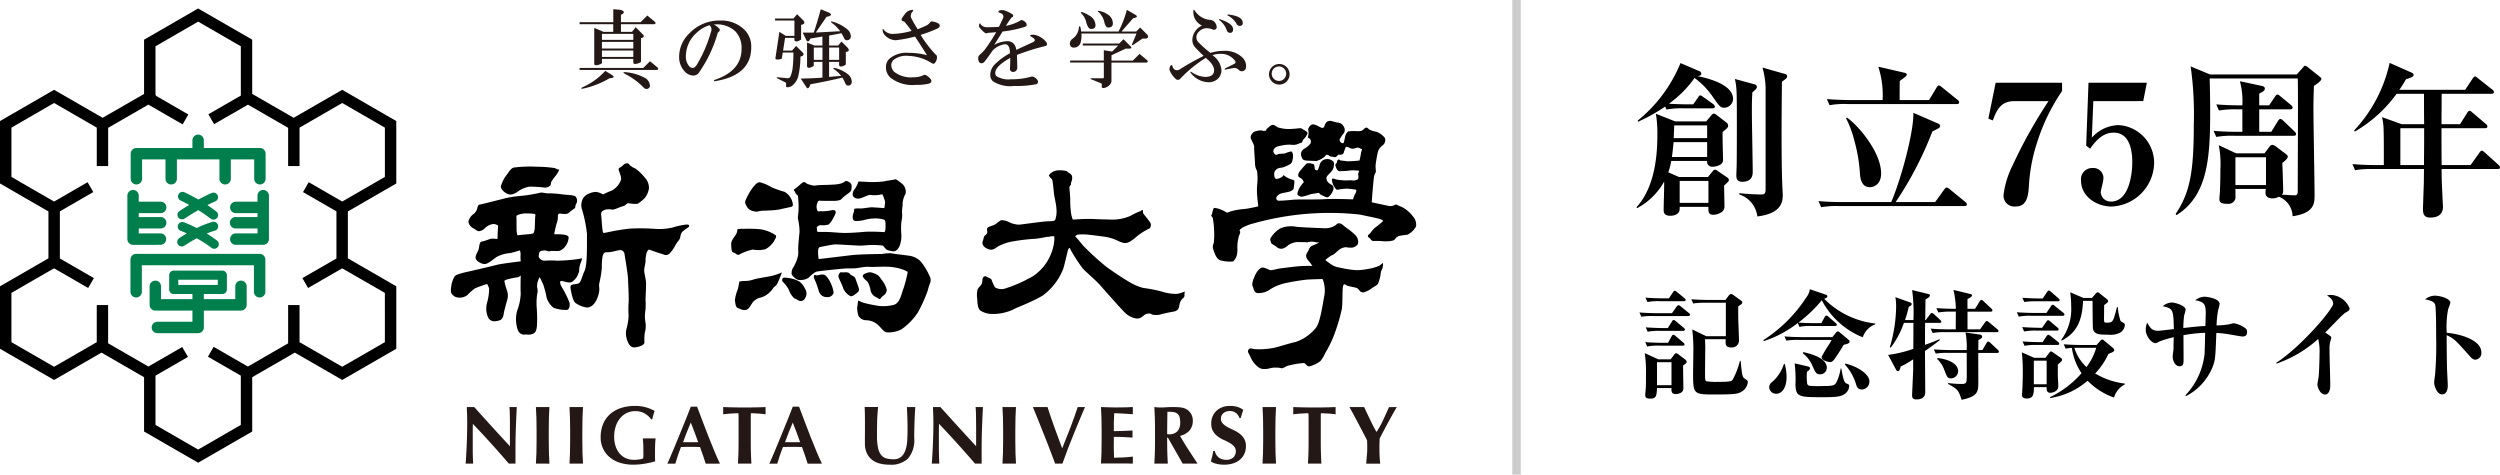 <svg xmlns="http://www.w3.org/2000/svg" width="295" height="56" viewBox="0 0 295 56">
  <g id="logo" transform="translate(-5530 226)">
    <g id="グループ_4" data-name="グループ 4" transform="translate(5530 -225)">
      <g id="グループ_3" data-name="グループ 3">
        <path id="パス_1" data-name="パス 1" d="M46.762,20.65V13.284L40.382,9.6l-.339.193L34.652,12.9l-4.891-2.819v-6.4L23.379,0l-.334.193L17,3.684v6.4L12.112,12.9,6.383,9.6l-.338.193L0,13.284V20.65l5.716,3.3v5.531L0,32.785v7.369l6.383,3.681,5.594-3.225L17,43.511v6.41L23.379,53.6l6.382-3.682v-6.41l5.027-2.9,5.595,3.225,6.38-3.681V32.785l-5.716-3.3V23.952ZM45.416,39.376c-.559.319-4.478,2.585-5.033,2.9-.561-.319-4.479-2.585-5.039-2.9V35H34v4.512l-4.752,2.742-4.038-2.33-.674,1.165S27.846,43,28.416,43.326v5.815c-.561.323-4.475,2.586-5.037,2.909l-5.031-2.909V43.326l3.831-2.211L21.5,39.95l-3.989,2.3-4.753-2.742V35H11.417v4.377c-.561.319-4.475,2.585-5.034,2.9-.56-.319-4.478-2.585-5.035-2.9V33.563c.557-.326,4.475-2.586,5.035-2.9.574.329,4.022,2.321,4.022,2.321l.674-1.168L7.063,29.5V23.941l3.945-2.276L10.334,20.5s-3.378,1.957-3.95,2.284c-.56-.322-4.478-2.583-5.035-2.908V14.06c.557-.323,4.475-2.585,5.035-2.908l5.034,2.908v4.534h1.345V14.083l4.746-2.737,4.043,2.332.671-1.167-3.806-2.2a.45.45,0,0,0-.014-.063l-.054-.023V4.46c.557-.321,4.474-2.583,5.031-2.907.562.324,4.476,2.586,5.037,2.907v5.817c-.567.326-3.827,2.209-3.827,2.209l.672,1.164,4-2.3L34,14.083v4.511h1.345V14.06l5.039-2.908c.555.323,4.474,2.585,5.033,2.908v5.814c-.559.325-4.478,2.586-5.033,2.908-.573-.328-3.955-2.284-3.955-2.284l-.672,1.168L39.7,23.941V29.5l-4.018,2.316.672,1.168s3.45-1.992,4.027-2.321c.555.319,4.474,2.579,5.033,2.9Z"/>
        <path id="パス_2" data-name="パス 2" d="M17.669,22.284a.671.671,0,0,0,.671-.672V19.327H21.1v2.285a.673.673,0,0,0,1.346,0V19.327h5.018v2.285a.673.673,0,0,0,1.346,0V19.327h2.758v2.285a.673.673,0,0,0,1.346,0V18.654a.674.674,0,0,0-.673-.674H25.625v-.908a.673.673,0,0,0-1.347,0v.908H17.669a.674.674,0,0,0-.676.674v2.958a.674.674,0,0,0,.676.672" transform="translate(-1.572 -1.517)" fill="#007f4d"/>
        <path id="パス_3" data-name="パス 3" d="M23.167,26.853a.539.539,0,0,0,.747.148c.013-.009.711-.479,1.616-1a16.67,16.67,0,0,1,1.464,1.008.54.54,0,0,0,.755-.093.535.535,0,0,0-.092-.754c-.345-.27-.7-.523-1.049-.754.312-.161.625-.311.925-.439a.538.538,0,1,0-.417-.992c-.515.221-1.059.5-1.571.777-.908-.525-1.6-.841-1.648-.861a.538.538,0,0,0-.445.98c.008,0,.417.191,1.008.512-.651.394-1.109.7-1.145.721a.542.542,0,0,0-.148.75" transform="translate(-2.134 -2.205)" fill="#007f4d"/>
        <path id="パス_4" data-name="パス 4" d="M23.138,30.417a.537.537,0,0,0,.751.134c.01,0,.611-.417,1.455-.867a12.98,12.98,0,0,1,1.737,1.123.541.541,0,0,0,.756-.094.535.535,0,0,0-.093-.756,13.557,13.557,0,0,0-1.216-.835,8.529,8.529,0,0,1,.944-.334.539.539,0,1,0-.3-1.035,11.633,11.633,0,0,0-1.819.719c-.843-.424-1.474-.659-1.522-.678a.539.539,0,0,0-.375,1.011c.01,0,.289.107.716.3-.523.306-.863.541-.895.564a.536.536,0,0,0-.136.748" transform="translate(-2.131 -2.565)" fill="#007f4d"/>
        <path id="パス_5" data-name="パス 5" d="M20.492,30.072a.675.675,0,0,0,0-1.349H17.906v-.584h2.586a.673.673,0,1,0,0-1.346H17.906V26.33h2.586a.675.675,0,0,0,0-1.35H17.906v-.711a.672.672,0,1,0-1.344,0V29.4a.673.673,0,0,0,.674.673Z" transform="translate(-1.532 -2.182)" fill="#007f4d"/>
        <path id="パス_6" data-name="パス 6" d="M33.822,23.594a.672.672,0,0,0-.672.675v.711H30.563a.676.676,0,0,0,0,1.351h2.588v.462H30.563a.673.673,0,0,0,0,1.346h2.588v.584H30.563a.675.675,0,0,0,0,1.349h3.26A.678.678,0,0,0,34.5,29.4V24.269a.677.677,0,0,0-.676-.675" transform="translate(-2.765 -2.182)" fill="#007f4d"/>
        <path id="パス_7" data-name="パス 7" d="M32.206,31.906H17.634a.674.674,0,0,0-.672.674v3.8a.673.673,0,0,0,1.346,0V33.255H31.532v3.126a.674.674,0,0,0,1.349,0v-3.8a.674.674,0,0,0-.674-.674" transform="translate(-1.569 -2.951)" fill="#007f4d"/>
        <path id="パス_8" data-name="パス 8" d="M30.235,35.266a.671.671,0,0,0-.672.673v1.513h-3.71v-.605h2.178a.54.54,0,0,0,.542-.537V34.62a.542.542,0,0,0-.542-.538H22.3a.538.538,0,0,0-.537.538v1.69a.536.536,0,0,0,.537.537h2.207v.605H20.8V35.94a.673.673,0,1,0-1.346,0v2.189a.671.671,0,0,0,.67.672h4.381v1.319H20.369a.673.673,0,1,0,0,1.346h4.81a.673.673,0,0,0,.674-.673V38.8h4.382a.673.673,0,0,0,.672-.672V35.94a.672.672,0,0,0-.672-.673m-7.4-.106H27.5v.612H22.838Z" transform="translate(-1.799 -3.152)" fill="#007f4d"/>
        <path id="パス_9" data-name="パス 9" d="M73.719,31.767a17.987,17.987,0,0,1-2.605.206,8.555,8.555,0,0,0-1.337,0,.777.777,0,0,1-.785-.437,1.489,1.489,0,0,1,.093-.576l.116-.115a1.721,1.721,0,0,1,.621-.07c.231.047.276.139.531.07s.806.046,1.129-.046a1.662,1.662,0,0,0,.738-.645,1.77,1.77,0,0,0,.3-.945c-.025-.208-.371-.277-.67-.323a7.972,7.972,0,0,0-.993-.024s-.045-.069,0-.251.162-.784.278-1.108a2.037,2.037,0,0,0,.115-.737c0-.162.025-.323.184-.346s.323.045.575.045.44-.023.555-.162a7.12,7.12,0,0,1,.668-.505c.138-.116.022-.3.207-.578a.726.726,0,0,0-.092-.8c-.139-.208-1.014-.186-1.614-.277a11.744,11.744,0,0,0-1.66-.115c-.391,0-.692-.162-1.014-.048a17.088,17.088,0,0,1-2.42.371,11.9,11.9,0,0,0-1.844.321c-.437.117-2.72.692-2.811.692s-.183.185-.231.369a1.26,1.26,0,0,1-.393.692,1.556,1.556,0,0,0-.575.67c-.255.436.184.9.46,1.036s.484.368.692.368a1.219,1.219,0,0,0,.737-.391,1.725,1.725,0,0,1,.947-.461.97.97,0,0,1,.575.185s0,.206-.024.437-.046,1.153-.046,1.153a4.618,4.618,0,0,0-.714-.047c-.184.024-.945.345-1.153.345s-.275.417-.321.761-.439.809-.392,1.176.646.692,1.036.714.947-.484,1.43-.829a3.922,3.922,0,0,1,1.59-.46c.278-.046,1.174-.322,1.174-.322a1.536,1.536,0,0,1,.071.575,4.4,4.4,0,0,0,.022.714s-2.305.277-2.811.415-2.882.692-3.3.782-1.521.324-1.683.577a3.1,3.1,0,0,0-.416,1.269c-.092.645-.023.8.439,1.128a1.479,1.479,0,0,0,1.5-.208,5.06,5.06,0,0,1,.9-.782,14.782,14.782,0,0,1,1.408-.508,4.122,4.122,0,0,1,.23.508,5.912,5.912,0,0,1-.253,1.751,2.556,2.556,0,0,0,.138,1.682c.278.577.9.507,1.36.347s.46-.738.53-1.039.231-.9.368-1.382a1.809,1.809,0,0,0-.068-1.2,6.91,6.91,0,0,1-.277-1.036,1,1,0,0,1,.391-.184,8.625,8.625,0,0,1,1.153-.231.639.639,0,0,0,.391-.231s-.046,1.545,0,2.143a6.267,6.267,0,0,1-.415,2.006,3.814,3.814,0,0,0-.044,1.892c.16.83.529.853.644.92s.345,0,.576.024a1.275,1.275,0,0,0,.715-.113c.346-.14.391-.554.437-.9a16.828,16.828,0,0,0-.023-2.12,7.381,7.381,0,0,1,.045-1.614,1.49,1.49,0,0,0,0-.83,2.112,2.112,0,0,1,.3-1.2s.252.483.415.852a11.811,11.811,0,0,1,.414,1.613,2.549,2.549,0,0,0,.808,1.153,4.128,4.128,0,0,0,1.5.251c.416.024.437-.6.391-.828a10.112,10.112,0,0,0-.782-1.637c-.231-.369-.416-.76-.3-.9s.437.047.921.118.645-.255.808-.369a2.3,2.3,0,0,0,.485-.969,2.561,2.561,0,0,1,.137-.852,3.161,3.161,0,0,0,.208-.668,2.88,2.88,0,0,1-.391.092M68.6,26.627c-.046.161-.046.946-.068,1.337a2.092,2.092,0,0,1-.116.692c-.046.092-.093.162-.738.207s-1.2.117-1.2.117a2.922,2.922,0,0,1-.092-.486c-.024-.253,0-1.453-.024-1.636s.024-.231.277-.322a2.808,2.808,0,0,1,.945-.139c.37,0,.852.046.852.046s.207.023.162.184" transform="translate(-5.423 -2.214)" fill-rule="evenodd"/>
        <path id="パス_10" data-name="パス 10" d="M66.044,23.824c.461.137,1.014-.254,1.245-.438a3.475,3.475,0,0,1,1.2-.461,15.774,15.774,0,0,1,1.659.092.891.891,0,0,0,.782-.207c.14-.14.072-.322.163-.484a4.811,4.811,0,0,1,.507-.692,2.975,2.975,0,0,0,.415-.715,1.231,1.231,0,0,1-.508-.183,14.686,14.686,0,0,0-2.143-.162,15.418,15.418,0,0,0-2.674.092c-.3.045-.531.368-.829.807a3.828,3.828,0,0,0-.739,1.429c0,.346.462.783.922.922" transform="translate(-6.023 -1.9)" fill-rule="evenodd"/>
        <path id="パス_11" data-name="パス 11" d="M80.757,20.144c-.253.022-.391.277-.576.392s-.346.162-.321.345.414.969.253,1.268a2.327,2.327,0,0,1-1.06,1.2,10.792,10.792,0,0,0-1.038.46,2.071,2.071,0,0,0-.829-.3,2.152,2.152,0,0,0-.9.231,1.379,1.379,0,0,0-.623.53,1.659,1.659,0,0,0-.159,1.2,15.342,15.342,0,0,1,.623,3.042c-.025.969.067,3.551-.279,4.289s-.414,1.406-.76,1.52a2.971,2.971,0,0,1-.552.093c-.14.044-.417.044-.347.483s.253,1.5.6,1.729a3.036,3.036,0,0,0,1.359.529c.346-.023.9-.253,1.244-1.244s.093-1.129.184-1.614a12.714,12.714,0,0,0,.3-1.8,7.534,7.534,0,0,1,.093-1.4c.117-.44.3-.486.53-.463a4.044,4.044,0,0,0,.9-.138c.232-.046.692-.183.83-.091a.549.549,0,0,1,.323.413c.024.231.391,2.26.416,2.974s.113,2.168.069,2.766a11.106,11.106,0,0,0,0,1.543,6.592,6.592,0,0,1-.231,1.5A2.255,2.255,0,0,0,80.78,40.7c.093.392.346,1.245,1.014,1.153s1.084-.3,1.108-.575a6.766,6.766,0,0,1,.044-1.153,2.8,2.8,0,0,0,.093-1.152,3.89,3.89,0,0,1-.045-1.293,6.783,6.783,0,0,0,.045-1.335c-.023-.417.093-1.73.045-2.236s-.23-1.1-.206-1.406.138-.759.161-.992a3.214,3.214,0,0,1,.16-1.128,1.22,1.22,0,0,1,.232-.276s1.014.368,1.428.484.67.369,1.128-.14.577-.967.9-1.336.207-.6.368-.923.692-.575.853-.737.068-.3-.208-.3a7.885,7.885,0,0,0-1.636.347,7.018,7.018,0,0,1-2.19.161,24.3,24.3,0,0,0-2.9-.023,23,23,0,0,0-2.419.392c-.6.115-.715.184-.761,0a13.565,13.565,0,0,1-.138-1.406c-.023-.438-.162-.853.068-1.038a1.274,1.274,0,0,1,.808-.231c.277,0,.345.115.783-.047a9.545,9.545,0,0,1,.945-.344c.162-.024.392-.346.554-.323a4.248,4.248,0,0,0,1.082.07,4.273,4.273,0,0,0,.876-.715,2.464,2.464,0,0,0,.462-1.084,1.711,1.711,0,0,0-.485-1.29,5.4,5.4,0,0,0-1.129-1.084,2.015,2.015,0,0,1-.692-.438c-.092-.14-.114-.184-.369-.162" transform="translate(-6.861 -1.863)" fill-rule="evenodd"/>
        <path id="パス_12" data-name="パス 12" d="M110.8,22.5a3.107,3.107,0,0,1-.413.852.924.924,0,0,0-.232.807c.093.161.393.507,1.084.231s.8-.368,1.084-.323a3.317,3.317,0,0,0,.967-.023c.209-.046.347-.069.347-.069a3.7,3.7,0,0,1,.322.921,5.042,5.042,0,0,1-.092.716s-1.2-.093-1.52-.093-.993.16-1.43.137a1.522,1.522,0,0,0-.6.047s-.021.252-.045.368a1.543,1.543,0,0,0-.138.669c.045.276.138.392.393.392a3.756,3.756,0,0,0,1.035-.139,4.883,4.883,0,0,1,1.153-.162c.393-.022,1.131.071,1.223.231a1.089,1.089,0,0,1,.069.484s.045.922-.162.9a21.869,21.869,0,0,0-2.191-.047c-.391.047-1.934.162-2.649.139s-1.475-.114-1.959-.114h-.922c-.093,0-.253-.071-.207-.231s-.093-.253.022-.368a.59.59,0,0,1,.576-.185,2.794,2.794,0,0,0,.784-.093,2.858,2.858,0,0,0,.507-.691c.254-.461.346-.647.322-.829s-.277-.208-.505-.162a4.221,4.221,0,0,1-1.084.116c-.255-.047-.462.092-.554-.047a1.161,1.161,0,0,1-.068-.806c.093-.253.113-.416.368-.391s1.429.022,1.636.022.74-.046.852-.185a5.154,5.154,0,0,1,.761-.645c.3-.206.462-.368.462-.622s.092-.506-.209-.715a.836.836,0,0,0-.507-.184s-.23.346-1.242.416-1.708.046-2.075.093l-.369.045a3.344,3.344,0,0,1-.852-.231c-.231-.139-.253-.253-.461-.161s-.76.668-.992.783.046.276.092.461.253.208.3.415a10.424,10.424,0,0,1,.069,1.406c0,.554-.117,1.037-.069,1.269a6.588,6.588,0,0,1,.183,1.521c-.045.46-.091.851-.139,1.521s.025.921-.044,1.313a4.81,4.81,0,0,1-.53,1.314,1.155,1.155,0,0,0-.209.876c.093.161.506.623.852.645a1.9,1.9,0,0,0,1.13-.255,3.788,3.788,0,0,1,.876-.712c.253-.093,3.088-.368,3.479-.392s1.016,0,1.2-.023.577-.093.945-.139a2.852,2.852,0,0,1,.761-.023c.3.023,1.82-.071,2.441,0a6.1,6.1,0,0,1,1.638.391,3.811,3.811,0,0,0,.37.185,14.547,14.547,0,0,1-.509,1.982c-.253.622-.391,1.751-1.2,1.936a5.067,5.067,0,0,1-1.636.116,16.581,16.581,0,0,1-1.843-.369,6.065,6.065,0,0,1-.668-.276s-.07.621-.115.806a3.622,3.622,0,0,0,.137.968,1.041,1.041,0,0,0,.9.552,2.158,2.158,0,0,1,1.477.6c.484.485.645.808,1.035.83a3.263,3.263,0,0,0,1.66-.346,7.337,7.337,0,0,0,1.959-2.006,17.557,17.557,0,0,0,1.153-2.557,8.135,8.135,0,0,1,.253-.831.984.984,0,0,0-.047-.944,7.5,7.5,0,0,0-.989-1.636,2.315,2.315,0,0,0-1.36-.716c-.622-.092-1.914-.231-2.214-.3a4.992,4.992,0,0,0-1.035.091c-.277,0-2.674.024-3.618.139s-3.85.461-3.85.461a5.07,5.07,0,0,1-.07-1.015c.046-.3.114-.392.255-.414s1.337-.278,1.7-.3,2.515.139,3.02.139.807-.068,1.176-.068a9.332,9.332,0,0,1,1.5.068c.115.069.3.485.622.554a2.6,2.6,0,0,0,.714.115c.16-.023.438-.184.645-.669a3.351,3.351,0,0,0,.184-1.429,7.7,7.7,0,0,1,.024-1.474,3.378,3.378,0,0,0,.067-1.038c-.023-.253.071-.715.071-1.128a2.762,2.762,0,0,1,.345-1.062,1.242,1.242,0,0,0-.506-1.244c-.417-.321-.645-.507-.783-.437s-.9.138-1.222.23a11.249,11.249,0,0,1-1.959.07c-.348-.023-.623-.023-.807-.046a.645.645,0,0,0-.3.024" transform="translate(-9.518 -2.054)" fill-rule="evenodd"/>
        <path id="パス_13" data-name="パス 13" d="M112.19,34.774c.045.254.483.553.575.667a3.167,3.167,0,0,1,.321.9,1.157,1.157,0,0,0,.576.854c.392.183.508.345.6.231a1.236,1.236,0,0,1,.391-.393.936.936,0,0,0,.368-.645,2.991,2.991,0,0,0-.576-1.153c-.208-.252-.3-.552-.807-.76s-.646-.185-.829-.139-.669.185-.622.438" transform="translate(-10.376 -3.173)" fill-rule="evenodd"/>
        <path id="パス_14" data-name="パス 14" d="M109.177,34.38a.557.557,0,0,0-.139.532c.068.184.483,1.012.53,1.244a1.884,1.884,0,0,0,.644.829c.207.116.276.276.693-.024s.6-.437.53-.715-.324-.943-.417-1.22-.531-.346-.644-.529-.371-.21-.716-.186-.368-.069-.482.068" transform="translate(-10.082 -3.173)" fill-rule="evenodd"/>
        <path id="パス_15" data-name="パス 15" d="M105.839,34.732c-.047.16.024.345.162.646a10.567,10.567,0,0,1,.415,1.2.994.994,0,0,0,.644.646,1.546,1.546,0,0,0,.646,0c.162-.07.483-.277.438-.577a3.738,3.738,0,0,0-.276-.921,2.877,2.877,0,0,0-.623-.968.571.571,0,0,0-.485-.161c-.209,0-.463.115-.623.093s-.255-.117-.3.046" transform="translate(-9.787 -3.199)" fill-rule="evenodd"/>
        <path id="パス_16" data-name="パス 16" d="M101.746,35.093c-.045.154-.115.252.093.46a3.392,3.392,0,0,1,.667.921,2.475,2.475,0,0,0,.6.946,3.737,3.737,0,0,1,.532.278.567.567,0,0,0,.782-.3.973.973,0,0,0,.093-.851,2.7,2.7,0,0,0-.738-1.062,3.323,3.323,0,0,0-1.152-.415c-.3-.047-.831-.138-.876.025" transform="translate(-9.406 -3.237)" fill-rule="evenodd"/>
        <path id="パス_17" data-name="パス 17" d="M101.108,34.314a6.562,6.562,0,0,1-1.407.461c-.669.115-1.5.254-1.914.368a2.941,2.941,0,0,1-.945.184,4.285,4.285,0,0,0-.76.068s-.115.67-.185.924a5.125,5.125,0,0,0-.345,1.267c.045.254.069.829.322.923s.944.529,1.359-.023.346-.67.808-.967.6-.163,1.107-.463a2.848,2.848,0,0,0,.922-.876c.183-.255.344-.231.531-.623s.506-1.244.506-1.244" transform="translate(-8.837 -3.174)" fill-rule="evenodd"/>
        <path id="パス_18" data-name="パス 18" d="M95.81,28.695a1.334,1.334,0,0,1-.162.6c-.162.277-.6.739-.577,1.176s.023.922.253.968.461.347.645.277a5.844,5.844,0,0,1,1.683-.623,3.128,3.128,0,0,0,1.473-.047,2.726,2.726,0,0,0,.992-.92c.162-.323.348-.554.209-.714a4.262,4.262,0,0,0-1.845-.715,15.154,15.154,0,0,0-1.98-.045,2.387,2.387,0,0,0-.692.045" transform="translate(-8.793 -2.648)" fill-rule="evenodd"/>
        <path id="パス_19" data-name="パス 19" d="M98.787,25.969c-.414.046-.414.162-.876.046a1.106,1.106,0,0,1-.852-.6c-.184-.345-.23-.438-.093-.76a7.777,7.777,0,0,1,.784-1.382c.277-.347.6-.737.9-.668a4.7,4.7,0,0,1,1.338.576,13.093,13.093,0,0,0,1.566.551,2.022,2.022,0,0,1,.853,1.016c.161.485.139.645,0,.716s-.945.206-1.359.321a8.021,8.021,0,0,1-1.383.138c-.53.046-.461,0-.877.046" transform="translate(-8.961 -2.09)" fill-rule="evenodd"/>
        <path id="パス_20" data-name="パス 20" d="M135.571,21.556a1.472,1.472,0,0,1,.968-.507c.322-.023,1.058,0,1.173.162s.556.229.556.691-.185.576-.139.715-.162.252-.184.391.113,1.222.091,1.5a10.216,10.216,0,0,0,.14,1.842c.093.324.16.509.16.509s1.543-.115,2.444-.069,1.59.044,2.028.069a5.369,5.369,0,0,0,2.327-.438,8.294,8.294,0,0,1,1.153-.554c.114-.024.254-.231.3-.116s.021.255.067.371.37.46.531.69.391.462.369.669-.047.416-.3.485a7.547,7.547,0,0,0-1.36.875,5.856,5.856,0,0,1-.784.6,1.231,1.231,0,0,1-.715.184,3.507,3.507,0,0,1-.806-.3,5.379,5.379,0,0,0-1.59-.459c-.738-.093-1.175-.162-1.683-.209a5.88,5.88,0,0,0-1.407-.023c-.161.069-.369.185-.208.3s.76.9.946,1.084a31.306,31.306,0,0,0,2.72,2.466c.876.621,1.914,1.313,2.628,1.727a5.912,5.912,0,0,0,1.683.717,16.04,16.04,0,0,1,2.3.46,4.946,4.946,0,0,0,1.705.23,4.859,4.859,0,0,0,.876-.276,2.454,2.454,0,0,0-.046.368.407.407,0,0,1-.162.416,1.256,1.256,0,0,0-.391.622c-.093.3,0,.829-.714.966a17.18,17.18,0,0,0-1.683.369,2.079,2.079,0,0,1-.76,0c-.206,0-.161-.137-.391-.137a.906.906,0,0,0-.646.185c-.254.183-.437.46-.967.391a2.468,2.468,0,0,1-1.245-.621c-.3-.256-2.281-2.491-2.9-3.205s-1.911-1.775-2.164-2.1a18.8,18.8,0,0,1-1.454-2.258c0-.163-.138-.163-.231.023s-.484,2.121-.668,2.49a7.163,7.163,0,0,1-2.351,2.973c-1.359.806-3.066,1.4-3.458,1.636a5.669,5.669,0,0,1-2.581.531,2.493,2.493,0,0,1-1.337-.417c-.276-.231-.322-.8-.346-1.335a2.861,2.861,0,0,1,.046-1.153c.114-.231.368-.416.482-.646s.025-.623.186-.783.255-.14.461-.022.437.136.531.367a4.723,4.723,0,0,0,.392.853,1.533,1.533,0,0,0,1.036.184,16.318,16.318,0,0,0,2.489-.99c.532-.3.553-.278.945-.508a5.688,5.688,0,0,0,2.053-2.443,5.421,5.421,0,0,0,.482-1.959l-.022-.321a2.866,2.866,0,0,0-.553.046c-.14.045-.186,0-.393.045a12.231,12.231,0,0,1-1.222.207,23.758,23.758,0,0,0-2.765.323,5.755,5.755,0,0,0-1.683.577c-.415.276-.69.575-1.337.252s-.529-.806-.462-.921.07-.347.14-.484.254-.209.347-.392-.071-.462.045-.623.484-.23.76-.345.739-.576.9-.576a1.985,1.985,0,0,1,.852.209,2.826,2.826,0,0,0,1.222.321c.323-.024,2.719-.368,3.3-.393s.829,0,.968-.183a3,3,0,0,0,.139-1.337c-.024-.53-.254-1.383-.3-1.869s-.116-1.152-.162-1.4-.252-.322-.3-.437-.186-.046-.07-.277" transform="translate(-11.749 -1.946)" fill-rule="evenodd"/>
        <path id="パス_21" data-name="パス 21" d="M171.573,14.608a.877.877,0,0,0-.437.114,1.053,1.053,0,0,0-.254.416c-.045.139-.115.346-.323.3s-.484-.252-.76-.345-.416-.093-.577.046-.345.415-.277.576a1.468,1.468,0,0,1-.046.783c-.068.114.23.184.277.3a.506.506,0,0,1,.025.485,2.209,2.209,0,0,1-.692.6.724.724,0,0,0-.392.877c.138.462.254.531.853.554s.783.023.9.044a2.675,2.675,0,0,0,1.014-.529c.207-.208.07-.23.3-.208s.207.185.462.208.367.093.529.046.276-.3.369-.276.46.044.576-.208a5.452,5.452,0,0,1,.23-.646c.092-.113.137-.069.345,0s.346.208.645.138.391-.16.554-.091.391.161.391.161a4.392,4.392,0,0,0-.139.576c-.022.208-.16.761-.16.761a12.023,12.023,0,0,1-1.477.092c-.2-.046-.529-.069-.712-.092s-.208-.185-.323-.093-.115.093-.139.277-.253.184-.183.438.23.668.507.646.85-.025,1.2-.093a4.659,4.659,0,0,1,1.106.046.924.924,0,0,0-.139.413c.023.14.092.531-.071.6a.963.963,0,0,1-.621.116c-.3-.047-.852.046-1.2-.024a4.252,4.252,0,0,1-.783-.115c-.323-.115-.393-.115-.416.046a1.741,1.741,0,0,0,.3.877c.161.183.161.368.437.3a7.976,7.976,0,0,1,.991-.116,8.786,8.786,0,0,1,1.153.139.937.937,0,0,1-.139.484,2.469,2.469,0,0,0-.252.645s-2.49-.092-3.342-.024-3.088,0-3.758.07-1.406.115-1.636.115a.306.306,0,0,1-.321-.346c.023-.162.23-.345.438-.461s1.059-.208,1.266-.322.323-.208.345-.323.048-.347.071-.576.069-.368-.162-.437a2.85,2.85,0,0,1-.691-.278c-.346-.183-.393-.3-.393-.3s-.067.091-.161.207a1.65,1.65,0,0,1-.6.253.225.225,0,0,1-.277-.114,1.058,1.058,0,0,1-.023-.761.84.84,0,0,1,.576-.414,2.263,2.263,0,0,0,.738-.186c.277-.137.667-.276.737-.551a2.742,2.742,0,0,0,.116-.739c-.025-.117-.069-.507-.278-.461a4.923,4.923,0,0,0-.645.208c-.185.068-.645.045-.784.092s-.32.162-.437.024-.3-.346-.093-.623.392-.3.923-.414a3.866,3.866,0,0,1,1.245-.069,1.561,1.561,0,0,0,.829-.186c.162-.069.3-.022.345-.229s.277-.347.416-.577.3-.438.045-.6-.368-.208-.529-.324-.669.025-1.13.025a4.247,4.247,0,0,1-1.73-.185c-.367-.23-.46-.345-.713-.252s-.439.39-.576.437.114.185-.207.231-.3-.069-.485-.045a2.142,2.142,0,0,0-.83.183c-.184.139-.458.485-.345.784s.415.738.391,1.036.07,1.106.093,1.844.252.808.252,1.015a6.382,6.382,0,0,1,.023,1.383,7.787,7.787,0,0,0,0,1.635c.024.346.116,1.084.116,1.084s-1.222.276-1.591.3a8.748,8.748,0,0,0-1.635.278c-.415.138-.393.207-.554.115a4.234,4.234,0,0,0-1.06-.461c-.369-.069-.369-.093-.461.068s-.138.645-.23.739.182.208.182.46a9.432,9.432,0,0,1,.139,1.452,8.013,8.013,0,0,1-.046,1.383.942.942,0,0,0-.045.785c.113.252.323,1.175.922,1.268a4.183,4.183,0,0,0,1.4.113,1.5,1.5,0,0,0,.485-.944,3.386,3.386,0,0,0,.023-.669,4.847,4.847,0,0,1,.206-1.452c.141-.3.163-.391.072-.554s.552-.6,1.635-.876a33.4,33.4,0,0,1,6.638-1.153,32.773,32.773,0,0,1,5.925.117c.85.183,1.865.39,2.21.483s.6.209.463.323a8.629,8.629,0,0,1-.808.669c-.344.23-.6.692-.759.808s-.28.3-.047.436.231.393.529.393a8.457,8.457,0,0,1,1.061.023c.348.045,1.245.024,1.428-.183s.186-.3.555-.438a9.7,9.7,0,0,1,.967-.139,2.322,2.322,0,0,0,1.015-.99,1.49,1.49,0,0,0-.39-1.2,3.75,3.75,0,0,0-1.384-1.129c-.437-.139-.554-.322-.715-.207a1.152,1.152,0,0,1-.9.092c-.44-.092-1.845-.392-1.845-.392s.069-.968.115-1.475.092-1.084.139-1.406a1.642,1.642,0,0,1,.207-.645c.093-.162-.068-.486.023-1.084s.162-.992.231-1.267a1.44,1.44,0,0,1,.553-.83.762.762,0,0,0,.278-.9,2.438,2.438,0,0,0-.969-.713,2.8,2.8,0,0,1-.876-.277c-.161-.138-.3-.368-.6-.069s-.415.254-.785.277a5.114,5.114,0,0,0-1.082.023,1.036,1.036,0,0,0-.368.6c-.048.254-.162.737-.162.737a.244.244,0,0,1-.208.047.442.442,0,0,1-.276-.461,5.281,5.281,0,0,1,.506-.739.7.7,0,0,0-.023-.737.827.827,0,0,0-.669-.484c-.322-.024-.76-.207-.9-.207" transform="translate(-14.566 -1.351)" fill-rule="evenodd"/>
        <path id="パス_22" data-name="パス 22" d="M171.893,19.631a.894.894,0,0,0-.575.644,4.089,4.089,0,0,1-.23.623s-.253.046-.322-.116-.025-.552-.163-.6-.69-.206-.852-.045-.484.53-.713.807-.324.623-.184.737.345.185.437.323a2.088,2.088,0,0,1,.162.3,3.761,3.761,0,0,0-.415.53,2.052,2.052,0,0,0-.346.852c-.024.184.346.324.506.347a6.9,6.9,0,0,0,1.038-.3c.276-.067,1.013-.16,1.013-.16a.726.726,0,0,0,.392.3c.323.14.553.323.738.162a1.9,1.9,0,0,0,.553-.829c.047-.277.024-.417-.117-.53s-.252-.14-.39-.255a.77.77,0,0,1-.3-.668c.069-.253.531-.575.714-.876A1.194,1.194,0,0,0,173,20.3a.447.447,0,0,0-.187-.529,1.027,1.027,0,0,0-.92-.139" transform="translate(-15.602 -1.811)" fill-rule="evenodd"/>
        <path id="パス_23" data-name="パス 23" d="M164.915,29.716c-.066.186.047.3.07.484s.506.369.645.507a.8.8,0,0,0,.738.208,1.6,1.6,0,0,0,.667-.416,2.626,2.626,0,0,1,.923-.345c.3-.025.83.022,1.037,0s.183.068.3.022a1.653,1.653,0,0,1,.785-.047,2.8,2.8,0,0,0,.6.071,8.049,8.049,0,0,1-.807.369c-.276.092-.344.3-.46.554s-.323.437-.277.737.369.575.508.782.229.322.229.322-.83-.022-1.452.024-1.659.184-2.259.255-1.061.3-1.382.184a3.694,3.694,0,0,0-.714-.278c-.231-.023-.44.162-.646.391a2.805,2.805,0,0,0-.391.714c-.115.232-.346.854-.209,1.107s.138.877.739.806a2.346,2.346,0,0,0,1.359-.459,5.635,5.635,0,0,1,1.776-.716,25.2,25.2,0,0,1,2.534-.414c.714-.044,1.843-.068,1.843-.068a3.559,3.559,0,0,1,.163,2.189c-.254,1.43-.507,3.088-.992,3.618a5.274,5.274,0,0,1-2.327,1.613c-.924.207-1.845.531-2.561.692a8.774,8.774,0,0,1-2.233.162c-.462-.047-.438-.137-.621-.07a.341.341,0,0,0-.211.438c.069.162.162.3.348.715s.782,1.175,1.311,1.243a2.265,2.265,0,0,0,.992-.092,3.012,3.012,0,0,1,1.2,0c.277.113.623-.277.945-.3a9.452,9.452,0,0,1,1.821-.3c.208.115.391.507.714.368a3.7,3.7,0,0,0,1.175-.576,3.8,3.8,0,0,0,.576-.942,13.467,13.467,0,0,0,1.061-2.167,22.021,22.021,0,0,0,.921-3.09c.093-.9.047-2.167.115-2.557s.185-.369.416-.208,1.105.208,1.336.392.3.505.715.438a2.884,2.884,0,0,0,1.014-.532c.391-.231.623-.368.67-.5a4.615,4.615,0,0,0,.3-1.085,1.351,1.351,0,0,1,.209-.668,2.1,2.1,0,0,0,.069-.691s-.208.183-.438.345a6.145,6.145,0,0,1-1.566.415,5.668,5.668,0,0,1-1.338.092,13.691,13.691,0,0,1-1.8-.3,2.124,2.124,0,0,1-.921-.344c-.231-.139-.737-.531-.737-.531a3.349,3.349,0,0,1,.781-.575c.277-.093.417-.3.715-.531a1.46,1.46,0,0,1,.946-.416,3.03,3.03,0,0,0,.76.045c.254-.045.669-.276.669-.575a1.178,1.178,0,0,0-.322-.9,9.272,9.272,0,0,0-1.152-.923c-.485-.391-.485-.437-.762-.46s-.23.093-.485.253a2.17,2.17,0,0,1-1.289.322c-.623-.024-2.282-.092-3.228-.161a3.243,3.243,0,0,0-1.958.184,3.291,3.291,0,0,0-1.153,1.176" transform="translate(-15.007 -2.584)" fill-rule="evenodd"/>
        <path id="パス_24" data-name="パス 24" d="M65.642,58.5q-2-2.332-4.245-4.694-.01.283-.015.564c0,.188,0,.378,0,.574v1.126c0,.388,0,.72,0,.991s.009.5.015.691.013.341.019.461.013.216.019.287h-.9a5.411,5.411,0,0,0,.048-.554c.02-.317.04-.705.064-1.162s.042-.951.058-1.486.024-1.048.024-1.541q0-.67-.02-1.127t-.029-.806h.875Q62.61,53,63.646,54.139t2.123,2.312V54.664c0-.317,0-.63,0-.937s-.006-.591-.01-.85-.009-.483-.019-.671a3.081,3.081,0,0,0-.034-.378h.874q-.048.885-.077,1.6t-.048,1.346c-.014.42-.021.838-.025,1.249s-.005.849-.005,1.316V58.5Z" transform="translate(-5.598 -4.793)" fill="#231815"/>
        <path id="パス_25" data-name="パス 25" d="M69.683,58.5q.038-.6.058-1.23t.02-1.433v-1.32q0-.807-.02-1.433t-.058-1.259h1.593q-.038.632-.058,1.259T71.2,54.519v1.32q0,.806.019,1.433t.058,1.23Z" transform="translate(-6.445 -4.793)" fill="#231815"/>
        <path id="パス_26" data-name="パス 26" d="M74.049,58.5c.024-.4.044-.811.057-1.23s.02-.9.02-1.433v-1.32q0-.807-.02-1.433c-.013-.418-.033-.838-.057-1.259h1.593q-.039.632-.058,1.259t-.02,1.433v1.32q0,.806.02,1.433t.058,1.23Z" transform="translate(-6.849 -4.793)" fill="#231815"/>
        <path id="パス_27" data-name="パス 27" d="M84.593,55.515a1.725,1.725,0,0,0-.034.252q-.015.176-.024.4c-.007.152-.012.315-.015.486s-.005.335-.005.491v.32c0,.162,0,.313.005.451a1.751,1.751,0,0,0,.024.3,11.383,11.383,0,0,1-1.3.291,8.211,8.211,0,0,1-1.3.106,5.16,5.16,0,0,1-1.54-.219,3.5,3.5,0,0,1-1.214-.641,2.977,2.977,0,0,1-.8-1.021,3.064,3.064,0,0,1-.287-1.346,3.982,3.982,0,0,1,.306-1.617,3.172,3.172,0,0,1,.846-1.155,3.607,3.607,0,0,1,1.277-.7,5.277,5.277,0,0,1,1.594-.233,4.774,4.774,0,0,1,1.278.151,5.168,5.168,0,0,1,1.064.433c-.052.167-.1.333-.15.495a4.812,4.812,0,0,0-.122.5h-.136a2.429,2.429,0,0,0-.778-.7,2.254,2.254,0,0,0-1.136-.267,2.28,2.28,0,0,0-1.676.758,2.9,2.9,0,0,0-.559.947,3.8,3.8,0,0,0-.213,1.336,3.507,3.507,0,0,0,.16,1.079,2.572,2.572,0,0,0,.462.859,2.085,2.085,0,0,0,.739.569,2.336,2.336,0,0,0,1,.2c.084,0,.18-.005.287-.015s.211-.021.311-.034a1.945,1.945,0,0,0,.277-.054.69.69,0,0,0,.185-.073,2.317,2.317,0,0,0,.024-.291c0-.117,0-.246,0-.388q0-.787-.028-1.162c-.02-.249-.033-.419-.04-.51Z" transform="translate(-7.224 -4.78)" fill="#231815"/>
        <path id="パス_28" data-name="パス 28" d="M99.037,52.682c-.129-.019-.276-.037-.437-.054s-.322-.029-.481-.039l-.452-.025c-.142-.006-.262-.01-.359-.01a1.137,1.137,0,0,0-.015.136c0,.059-.005.126-.005.205v2.943q0,.806.02,1.433t.059,1.23H95.772q.039-.6.059-1.23t.019-1.433V53.411c0-.188,0-.359,0-.515a2.5,2.5,0,0,0-.025-.341c-.1,0-.217,0-.359.01L95,52.589c-.161.01-.327.023-.5.039s-.323.034-.466.054v-.855l.6.019c.178.007.359.011.545.015l.6.01c.217,0,.478,0,.782,0s.565,0,.783,0l.6-.01c.181,0,.358-.007.529-.015l.559-.019Z" transform="translate(-8.698 -4.793)" fill="#231815"/>
        <path id="パス_29" data-name="パス 29" d="M118.405,51.827c-.014.142-.025.334-.039.574s-.025.516-.039.83-.024.661-.034,1.04-.015.778-.015,1.2a3.352,3.352,0,0,1-.729,2.423,2.882,2.882,0,0,1-2.137.734,4.876,4.876,0,0,1-1.162-.131,2.489,2.489,0,0,1-.937-.437,2.1,2.1,0,0,1-.626-.788,2.7,2.7,0,0,1-.229-1.17q0-.389,0-.7t.005-.568c0-.175,0-.344,0-.505s0-.33,0-.505q0-.787-.009-1.272c-.006-.324-.016-.566-.029-.729h1.593q-.1.943-.116,1.753t-.019,1.647a6.538,6.538,0,0,0,.126,1.429,1.994,1.994,0,0,0,.374.839,1.179,1.179,0,0,0,.607.394,3.2,3.2,0,0,0,.836.1,1.335,1.335,0,0,0,.913-.291,1.811,1.811,0,0,0,.5-.778,4.125,4.125,0,0,0,.209-1.113c.026-.417.04-.854.04-1.306s-.006-.893-.02-1.337-.033-.888-.058-1.336Z" transform="translate(-10.399 -4.793)" fill="#231815"/>
        <path id="パス_30" data-name="パス 30" d="M126.255,58.5q-2-2.332-4.245-4.694-.01.283-.015.564c0,.188-.005.378-.005.574v1.126c0,.388,0,.72.005.991s.008.5.015.691.013.341.019.461.013.216.019.287h-.9a5.408,5.408,0,0,0,.048-.554c.019-.317.041-.705.064-1.162s.042-.951.059-1.486.024-1.048.024-1.541q0-.67-.019-1.127c-.014-.3-.023-.573-.029-.806h.874q1.06,1.176,2.094,2.312t2.124,2.312V54.664c0-.317,0-.63-.005-.937s-.006-.591-.009-.85-.01-.483-.02-.671a3.349,3.349,0,0,0-.034-.378h.874q-.049.885-.078,1.6t-.048,1.346c-.014.42-.021.838-.025,1.249s-.005.849-.005,1.316V58.5Z" transform="translate(-11.204 -4.793)" fill="#231815"/>
        <path id="パス_31" data-name="パス 31" d="M130.348,58.5q.038-.6.058-1.23t.02-1.433v-1.32q0-.807-.02-1.433t-.058-1.259h1.594q-.038.632-.058,1.259t-.02,1.433v1.32q0,.806.02,1.433t.058,1.23Z" transform="translate(-12.056 -4.793)" fill="#231815"/>
        <path id="パス_32" data-name="パス 32" d="M136.927,58.5q-.146-.388-.355-.943t-.447-1.175q-.237-.621-.5-1.272c-.174-.435-.344-.854-.5-1.259s-.314-.782-.457-1.132-.266-.648-.368-.894h1.729q.165.545.375,1.146t.432,1.229q.223.626.461,1.259t.462,1.243q.505-1.232.981-2.482t.855-2.395h.856q-.244.573-.584,1.379t-.709,1.711q-.37.9-.729,1.836t-.642,1.749Z" transform="translate(-12.421 -4.793)" fill="#231815"/>
        <path id="パス_33" data-name="パス 33" d="M146.914,58.5c-.175-.006-.39-.011-.647-.015s-.607,0-1.053,0h-1.54c-.147,0-.257,0-.331,0s-.137.008-.19.015q.04-.6.059-1.23t.019-1.433v-1.32q0-.807-.019-1.433t-.059-1.259c.291.007.58.016.865.029s.574.019.865.019q.719,0,1.278-.015c.372-.009.623-.021.753-.034v.845l-.618-.039q-.335-.019-.65-.039c-.211-.013-.4-.022-.569-.029s-.289-.01-.36-.01q-.038.535-.043,1.06c0,.35-.005.7-.005,1.059q.632-.01,1.143-.029t1.063-.049v.836q-1.107-.088-2.205-.088c0,.208,0,.416,0,.622s-.005.416-.005.623q0,.632.03,1.215c.369,0,.738-.01,1.108-.03s.741-.052,1.117-.1Z" transform="translate(-13.24 -4.793)" fill="#231815"/>
        <path id="パス_34" data-name="パス 34" d="M153.436,58.5l-1.74-3.061h-.088v.4q0,.806.02,1.433t.058,1.23h-1.594q.039-.6.059-1.23t.02-1.433V54.518q0-.806-.02-1.433c-.014-.417-.033-.838-.059-1.258.111.012.231.024.359.034s.276.015.437.015.375-.008.6-.025.5-.024.83-.024q.369,0,.632.019a3.654,3.654,0,0,1,.452.058,1.576,1.576,0,0,1,.33.1,1.618,1.618,0,0,1,.268.151,1.584,1.584,0,0,1,.461.529,1.565,1.565,0,0,1,.171.753,1.7,1.7,0,0,1-.389,1.156,2.125,2.125,0,0,1-1.117.632q.467.826,1,1.646t1.069,1.628Zm-.292-4.849a2.146,2.146,0,0,0-.087-.68.761.761,0,0,0-.268-.384,1.02,1.02,0,0,0-.466-.17,5.1,5.1,0,0,0-.684-.039q-.03,1.32-.03,2.643c.04.005.076.011.112.014a.821.821,0,0,0,.1.006,1.317,1.317,0,0,0,.981-.346,1.435,1.435,0,0,0,.339-1.045" transform="translate(-13.882 -4.793)" fill="#231815"/>
        <path id="パス_35" data-name="パス 35" d="M159.637,52.29a1.03,1.03,0,0,0-.729.261.849.849,0,0,0-.063,1.2,2.281,2.281,0,0,0,.549.413q.329.184.709.354a3.663,3.663,0,0,1,.71.418,2.164,2.164,0,0,1,.549.6,1.71,1.71,0,0,1,.219.908,2.116,2.116,0,0,1-.185.889,1.959,1.959,0,0,1-.525.691,2.355,2.355,0,0,1-.811.437,3.44,3.44,0,0,1-1.054.151,3.6,3.6,0,0,1-.938-.112,1.785,1.785,0,0,1-.626-.277c.064-.226.119-.434.164-.622s.084-.393.117-.613h.184a1.292,1.292,0,0,0,.146.4,1.306,1.306,0,0,0,.272.335,1.159,1.159,0,0,0,.4.228,1.559,1.559,0,0,0,.525.083,1.132,1.132,0,0,0,.859-.292.976.976,0,0,0,.277-.7.858.858,0,0,0-.213-.6,2.163,2.163,0,0,0-.535-.412q-.32-.18-.7-.35a3.55,3.55,0,0,1-.7-.413,2.084,2.084,0,0,1-.535-.6,1.729,1.729,0,0,1-.214-.909,2.109,2.109,0,0,1,.18-.893,1.929,1.929,0,0,1,.481-.652,2.092,2.092,0,0,1,.7-.4,2.5,2.5,0,0,1,.83-.136,3.008,3.008,0,0,1,.918.126,2.122,2.122,0,0,1,.675.349c-.059.149-.108.293-.151.433s-.1.316-.161.529h-.145a1.165,1.165,0,0,0-1.176-.835" transform="translate(-14.561 -4.78)" fill="#231815"/>
        <path id="パス_36" data-name="パス 36" d="M164.16,58.5q.039-.6.059-1.23c.012-.417.019-.9.019-1.433v-1.32c0-.538-.007-1.016-.019-1.433s-.033-.838-.059-1.259h1.594q-.038.632-.058,1.259c-.014.417-.019.895-.019,1.433v1.32c0,.537.005,1.016.019,1.433s.033.829.058,1.23Z" transform="translate(-15.183 -4.793)" fill="#231815"/>
        <path id="パス_37" data-name="パス 37" d="M169.889,58.5q.038-.6.059-1.23t.019-1.433V53.411q0-.282-.005-.515a2.4,2.4,0,0,0-.024-.341c-.1,0-.218,0-.359.01l-.457.025q-.242.014-.5.038c-.169.016-.324.034-.466.054v-.855l.6.019q.267.011.544.015l.6.01c.217,0,.477,0,.782,0s.565,0,.783,0l.6-.01c.182,0,.358-.007.528-.015l.56-.019v.855c-.13-.019-.276-.037-.437-.054s-.322-.029-.482-.038-.309-.018-.451-.025-.262-.01-.359-.01a.975.975,0,0,0-.015.137c0,.058-.005.125-.005.2v2.943q0,.806.02,1.433t.058,1.23Z" transform="translate(-15.553 -4.793)" fill="#231815"/>
        <path id="パス_38" data-name="パス 38" d="M181.052,51.827q-.165.272-.414.714t-.529.957q-.282.516-.569,1.054t-.519,1c0,.156,0,.312-.01.472s-.01.319-.01.48c0,.331,0,.658.015.982s.038.663.083,1.02h-1.652c.013-.3.036-.6.068-.914a9.154,9.154,0,0,0,.049-.931c0-.15,0-.3-.005-.453s-.008-.3-.015-.452q-.242-.486-.558-1.084t-.613-1.161c-.2-.375-.378-.716-.544-1.02s-.287-.525-.364-.661H177.2q.165.359.374.8t.413.856q.2.418.379.758t.281.505h.019c.13-.188.259-.4.389-.637s.256-.484.378-.743.242-.52.359-.781.231-.514.34-.753Z" transform="translate(-16.228 -4.793)" fill="#231815"/>
        <path id="パス_39" data-name="パス 39" d="M91.3,58.5c-.1-.317-.211-.642-.32-.972s-.227-.66-.35-.991c-.207-.007-.414-.011-.622-.015s-.415,0-.622,0c-.169,0-.338,0-.505,0s-.338.007-.505.015c-.13.331-.25.661-.359.991s-.211.655-.3.972h-.943c.078-.169.182-.4.311-.7s.272-.634.427-1.011l.5-1.209q.268-.647.535-1.308t.525-1.3q.257-.641.471-1.2h.739l.666,1.769q.354.942.714,1.85t.7,1.725q.339.817.622,1.38Zm-1.759-4.85q-.253.584-.476,1.152t-.437,1.162H90.41q-.214-.592-.423-1.162c-.139-.379-.287-.762-.442-1.152" transform="translate(-8.026 -4.788)" fill="#231815"/>
        <path id="パス_40" data-name="パス 40" d="M104.558,58.5c-.1-.317-.211-.642-.32-.972s-.228-.66-.35-.991c-.208-.007-.415-.011-.623-.015s-.414,0-.621,0c-.17,0-.338,0-.505,0s-.338.007-.506.015c-.129.331-.249.661-.359.991s-.211.655-.3.972h-.943c.079-.169.181-.4.312-.7s.271-.634.427-1.011l.5-1.209q.267-.647.535-1.308t.525-1.3q.257-.641.471-1.2h.739l.666,1.769q.354.942.714,1.85t.7,1.725q.34.817.623,1.38Zm-1.76-4.85q-.252.584-.476,1.152t-.437,1.162h1.779q-.214-.592-.423-1.162c-.139-.379-.287-.762-.443-1.152" transform="translate(-9.251 -4.788)" fill="#231815"/>
        <path id="パス_41" data-name="パス 41" d="M80.2.172q.747.237.04.591v.866h2.322l.787-.787.906.748q.157.158-.039.275H80.243V2.77h1.3l.434-.551.866.866c.183.211.1.354-.236.433v2.8l-.2.118c-.393.158-.63.158-.708,0V5.958H78V6.47l-.2.119q-.591.235-.709,0V2.3l1.1.472h1.141V1.864H75.362V1.629h3.976V.093Zm4.37,6.81q.157.158-.039.276H75.362V7.022h7.519l.788-.788Zm-5.392.866q.51.355-.276.394a10.545,10.545,0,0,1-3.11,1.221c-.315.025-.341-.026-.078-.158a8.067,8.067,0,0,0,2.676-1.928ZM78,3.715h3.7V3.007H78Zm0,1.024h3.7V3.952H78Zm0,.984h3.7V4.975H78ZM83.078,8.2a1.129,1.129,0,0,1,.591.945.406.406,0,0,1-.316.354.426.426,0,0,1-.393-.118A8.193,8.193,0,0,0,80.794,7.77q-.551-.314.079-.237a5.931,5.931,0,0,1,2.2.67" transform="translate(-6.97 -0.009)" fill="#231815"/>
        <path id="パス_42" data-name="パス 42" d="M96.026,2.671a2.77,2.77,0,0,1,.787,2.046q0,3.346-4.331,4.015c-.105-.026-.105-.078,0-.157q3.188-1.063,3.189-3.661a2.823,2.823,0,0,0-.749-2.086A3.184,3.184,0,0,0,92.4,2.041a2.255,2.255,0,0,1,.591.433q.275.237-.118.512a15.7,15.7,0,0,1-2.282,4.8A.83.83,0,0,1,90,8.063a1.426,1.426,0,0,1-1.024-.473,2.442,2.442,0,0,1-.67-1.81A3.837,3.837,0,0,1,89.57,3.025a4.871,4.871,0,0,1,3.582-1.457,3.889,3.889,0,0,1,2.874,1.1M89.1,5.741A1.707,1.707,0,0,0,89.53,7a.534.534,0,0,0,.394.158q.2,0,.433-.315a15.872,15.872,0,0,0,1.693-3.9.833.833,0,0,0,.04-.551,1.067,1.067,0,0,0-.2-.275,3.945,3.945,0,0,0-1.575.945A3.723,3.723,0,0,0,89.1,5.741" transform="translate(-8.167 -0.145)" fill="#231815"/>
        <path id="パス_43" data-name="パス 43" d="M104.125,1.432c.211.263.119.433-.274.512V3.676l-.2.118c-.315.157-.511.144-.591-.04V3.478h-1.1l-.236,1.5h1.063l.472-.551.788.787q.275.354-.276.472a10.2,10.2,0,0,1-.275,2.4,2.019,2.019,0,0,1-.749,1.063,1.046,1.046,0,0,1-.512.157c-.1,0-.157-.039-.157-.118V8.832a.258.258,0,0,0-.118-.119l-.866-.433c-.132-.078-.144-.131-.04-.157l1.221.118a.356.356,0,0,0,.315-.2,3.814,3.814,0,0,0,.276-1.142,15.58,15.58,0,0,0,.078-1.693h-1.26l-.117.748q-.749.2-.749-.078l.472-3.11.749.472h1.023V1.432H100.78V1.195h2.164l.434-.511ZM107.2.526q.472.316-.354.473l-1.261,1.85,2.874-.158a4.284,4.284,0,0,0-.985-.984c-.157-.132-.143-.183.04-.158a4.739,4.739,0,0,1,1.771.906,1.1,1.1,0,0,1,.433.787.452.452,0,0,1-.511.512.317.317,0,0,1-.238-.157c-.1-.211-.222-.433-.353-.669l-1.457.275V4.384h1.063l.394-.472.747.748q.316.433-.236.472v1.5l-.2.118q-.472.237-.592-.039V6.312h-1.18V8.085q.826-.079,1.417-.119a3.434,3.434,0,0,0-.827-.787c-.131-.105-.118-.158.04-.158a3.973,3.973,0,0,1,1.535.709,1.189,1.189,0,0,1,.512.866q0,.512-.433.512c-.157,0-.276-.105-.355-.315-.079-.183-.183-.393-.315-.63q-1.968.472-3.778.788-.237.708-.473.354l-.669-1.024q1.81-.038,2.558-.118V6.312h-1.023v.473l-.2.118c-.316.158-.512.144-.591-.039V4.03l.866.354h.945V3.321l-1.417.237q-.237.55-.473.2l-.433-.9h1.3q.471-1.378.826-2.756Zm-1.85,5.55h1.023V4.62h-1.023Zm1.81,0h1.18V4.62h-1.18Z" transform="translate(-9.321 -0.009)" fill="#231815"/>
        <path id="パス_44" data-name="パス 44" d="M118.35.337a.721.721,0,0,0-.237.748,14.307,14.307,0,0,0,.788,1.379A11.977,11.977,0,0,0,120,1.99a1.341,1.341,0,0,0,.354-.315c.053-.1.157-.144.315-.118a1.774,1.774,0,0,1,.747.276q.276.354-.274.59a15.814,15.814,0,0,1-1.89.709,13,13,0,0,0,1.85,2.4c.053.026.078.118.078.275a1.042,1.042,0,0,1-.236.63c-.1.132-.25.132-.433,0a5.463,5.463,0,0,0-2.755-.827,2.373,2.373,0,0,0-1.693.473.824.824,0,0,0-.275.591,1.131,1.131,0,0,0,.354.826,3.207,3.207,0,0,0,2.282.63,2.384,2.384,0,0,0,1.064-.2.4.4,0,0,1,.472,0,1.808,1.808,0,0,1,.512.473c.105.21.039.368-.2.472a6.03,6.03,0,0,1-1.575.158,4.226,4.226,0,0,1-3.031-.866,1.665,1.665,0,0,1-.511-1.221,1.335,1.335,0,0,1,.393-.984,3.129,3.129,0,0,1,2.283-.709A8.029,8.029,0,0,1,120,5.533q-.709-1.142-1.417-2.2a15.1,15.1,0,0,1-2.284.433,1.833,1.833,0,0,1-1.338-.67.992.992,0,0,1-.2-.59c.026-.105.079-.092.158.039a1.312,1.312,0,0,0,1.063.473,9,9,0,0,0,2.2-.355,13.587,13.587,0,0,0-.866-1.1c-.289-.053-.38-.183-.275-.394a3.926,3.926,0,0,1,.63-.787,1.42,1.42,0,0,1,.551-.2c.158,0,.2.053.118.157" transform="translate(-10.615 -0.017)" fill="#231815"/>
        <path id="パス_45" data-name="パス 45" d="M130.422.3a3.674,3.674,0,0,1,.788.394c.182.157.158.289-.079.393a9.437,9.437,0,0,0-.669.985,5.747,5.747,0,0,0,1.653-.591.243.243,0,0,1,.275-.078.879.879,0,0,1,.472.354c.105.211.053.354-.156.433a14.9,14.9,0,0,1-2.637.551l-.985,1.575a3.329,3.329,0,0,1,1.535-.434,1.015,1.015,0,0,1,.749.276,1.328,1.328,0,0,1,.314.748l2.047-.945c.157-.1.182-.223.079-.354a1.527,1.527,0,0,0-.394-.276c-.132-.105-.118-.171.039-.2a1.348,1.348,0,0,1,.67.079,2.443,2.443,0,0,1,1.142.827q.157.393-.236.433A28.1,28.1,0,0,0,131.761,5.5q.04.828.04,1.575a.494.494,0,0,1-.552.433.356.356,0,0,1-.315-.355c.025-.315.04-.748.04-1.3q-1.771.984-1.771,1.771a.53.53,0,0,0,.158.393,2.7,2.7,0,0,0,1.732.355,8.042,8.042,0,0,0,2.243-.276.622.622,0,0,1,.433,0q.433.276.473.512a.293.293,0,0,1-.236.355,11.769,11.769,0,0,1-2.559.2,3.828,3.828,0,0,1-2.519-.552,1.017,1.017,0,0,1-.315-.748,1.8,1.8,0,0,1,.591-1.3,7.72,7.72,0,0,1,1.732-1.26c0-.709-.2-1.063-.59-1.063a2.477,2.477,0,0,0-1.457.748q-.589.866-.944,1.3-.316.354-.631.079a.851.851,0,0,1-.118-.552.534.534,0,0,1,.2-.354,5.356,5.356,0,0,0,.552-.551A22.061,22.061,0,0,0,129.32,2.82l-.984.078a.318.318,0,0,1-.394-.039,2.713,2.713,0,0,1-.552-.551.356.356,0,0,1-.079-.393c.053-.184.1-.2.159-.04a.919.919,0,0,0,.827.355q.667,0,1.338-.04c.158-.315.314-.643.472-.985s0-.576-.472-.708q-.158-.158.08-.236a.958.958,0,0,1,.707.039" transform="translate(-11.764 -0.02)" fill="#231815"/>
        <path id="パス_46" data-name="パス 46" d="M146.856.771q.432.276-.277.394L145.2,2.739h1.732l.473-.473.865.867q.276.512-.59.433l-1.1.748c-.157.079-.2.039-.118-.118l.512-1.221h-6.5a3.058,3.058,0,0,1-.079.985.812.812,0,0,1-.9.669c-.236-.025-.368-.183-.394-.472a.762.762,0,0,1,.355-.591,1.741,1.741,0,0,0,.708-1.26q.118-.393.2-.04a4.34,4.34,0,0,1,.079.473h4.408a12.686,12.686,0,0,0,.985-2.558Zm-.592,3.7q.355.355-.551.276l-1.692.788v.629h2.518l.788-.787.9.748q.158.158-.039.275h-4.172V8.644a.915.915,0,0,1-.395.551,1.042,1.042,0,0,1-.473.2c-.183.025-.274-.015-.274-.119V9a.16.16,0,0,0-.08-.158l-1.181-.472c-.105-.079-.091-.119.04-.119H143a.1.1,0,0,0,.118-.118V6.4H139.14V6.163h3.975V4.944l.985.157.709-.708h-4.174V4.157h4.291l.512-.512Zm-4.8-3.582a1.322,1.322,0,0,1,.669,1.063.418.418,0,0,1-.472.473q-.395.079-.631-.827a2.133,2.133,0,0,0-.551-.985c-.158-.131-.118-.182.118-.157a4.5,4.5,0,0,1,.867.433m2.125-.157a1.226,1.226,0,0,1,.59.984c.027.368-.156.551-.551.551-.183,0-.327-.182-.433-.551a2.417,2.417,0,0,0-.669-1.26c-.158-.079-.158-.131,0-.157a2.479,2.479,0,0,1,1.063.433" transform="translate(-12.865 -0.017)" fill="#231815"/>
        <path id="パス_47" data-name="パス 47" d="M155.04.258a2.4,2.4,0,0,0,1.732,1.1.893.893,0,0,1,.512.157,1.028,1.028,0,0,1,.355.709.325.325,0,0,1-.472.276,1.873,1.873,0,0,0-.67-.158,1.286,1.286,0,0,0-.945.394.94.94,0,0,0-.316.669.834.834,0,0,0,.2.552,12.867,12.867,0,0,0,1.457,1.3,5.184,5.184,0,0,1,1.575-.237,2.931,2.931,0,0,1,2.164.749,1.426,1.426,0,0,1,.473,1.023c0,.289-.078.473-.236.552a.48.48,0,0,1-.63-.079.814.814,0,0,0-.512-.236q-.472.079-1.063.2c-.132,0-.132-.052,0-.157l1.1-.551A.212.212,0,0,0,159.8,6.2a2.033,2.033,0,0,0-1.771-.827,2.617,2.617,0,0,0-.9.158,2.352,2.352,0,0,1,1.063,1.732,1.389,1.389,0,0,1-.394,1.024,1.544,1.544,0,0,1-1.142.433,2.732,2.732,0,0,1-2.086-1.1c-.078-.132-.054-.171.079-.119a3.056,3.056,0,0,0,1.614.591q1.062,0,1.063-.787,0-.67-.986-1.457a15.223,15.223,0,0,0-2.991,2.441.36.36,0,0,1-.551.039,2.855,2.855,0,0,1-.709-.984.718.718,0,0,1,.08-.552q.117-.2.235,0a.921.921,0,0,0,.2.394.587.587,0,0,0,.63.039A30.4,30.4,0,0,1,156.1,5.611q-.591-.551-1.024-1.024a1.307,1.307,0,0,1-.315-.9,1.93,1.93,0,0,1,1.142-1.653A1.752,1.752,0,0,1,154.883.3c0-.158.053-.171.157-.04m4.528,2.2c0,.289-.118.433-.354.433a.41.41,0,0,1-.395-.315,2.551,2.551,0,0,0-.866-1.181c-.079-.079-.064-.118.039-.118q1.574.512,1.575,1.181m1.142-.748a.314.314,0,0,1-.355.355.4.4,0,0,1-.394-.276,2.529,2.529,0,0,0-1.023-.945c-.079-.079-.054-.118.079-.118q1.691.2,1.693.984" transform="translate(-14.064 -0.016)" fill="#231815"/>
        <path id="パス_48" data-name="パス 48" d="M166.168,9.64a1.215,1.215,0,1,1,.9-.355,1.225,1.225,0,0,1-.9.355m.59-.67a.854.854,0,1,0-.59.237.8.8,0,0,0,.59-.237" transform="translate(-15.252 -0.659)" fill="#231815"/>
      </g>
    </g>
    <path id="パス_98" data-name="パス 98" d="M11.271-2.769a.438.438,0,0,0-.175-.273l-1.15-.78a.594.594,0,0,0-.332-.156c-.1,0-.2.1-.273.2l-.546.663H5.382L4.115-3.666a7.635,7.635,0,0,0,.351-1.345H8.7a.589.589,0,0,0,.663.682,1.917,1.917,0,0,0,.975-.293.691.691,0,0,0,.234-.643c0-.488-.078-2.71-.039-3.159.078-.078.468-.39.526-.468a.42.42,0,0,0,.117-.312.455.455,0,0,0-.195-.332l-1.17-.9a.594.594,0,0,0-.312-.156c-.136,0-.253.137-.312.215l-.6.7H4.914l-2.262-.9a14.172,14.172,0,0,1,.175,2.5c0,1.911-.156,6.045-2.477,8.541L.468.546a7.882,7.882,0,0,0,3.159-3.12C3.647-2.048,3.569.234,3.569.7c0,.312,0,.761.8.761.332,0,1.092-.117,1.092-.819V.41H8.853c-.02.507-.02.936.565.936A1.824,1.824,0,0,0,10.53.936a.879.879,0,0,0,.214-.663c0-.371-.039-2.028-.039-2.379C11.213-2.574,11.271-2.613,11.271-2.769ZM8.7-7.7H4.758l.058-1.5H8.7Zm0,2.223H4.544c.117-.838.156-1.326.195-1.755H8.7ZM8.853-.058H5.46V-2.652H8.853Zm9.282-14.917a.276.276,0,0,0-.234-.293l-2.672-.76a9.955,9.955,0,0,1,.37,2.321v12.07c0,.585-.234.585-.566.585-.253,0-1.6-.039-2.535-.156v.156a3.1,3.1,0,0,1,2.126,2.594c2.808-.351,3-1.677,3-2.535,0-.137-.019-.292-.019-.429-.176-2.944-.117-9.672-.078-12.948C18.1-14.742,18.135-14.859,18.135-14.976Zm-3.569,1.248a.311.311,0,0,0-.234-.312l-2.359-.643c.214.995.234,1.17.234,5.285,0,1.306,0,3.022-.02,4.8,0,.2-.039,1.053-.039,1.268,0,.253,0,.78.683.78,1.248,0,1.248-.877,1.248-1.209,0-.995-.1-5.889-.1-6.981,0-.839,0-1.56.059-2.36C14.567-13.533,14.567-13.631,14.567-13.728Zm-2.808,1.4c0-1.775-3.159-2.477-4.193-2.691.332-.059.449-.1.449-.293a.318.318,0,0,0-.234-.292l-2.223-.955A16.964,16.964,0,0,1,.507-9.77l.039.137a20.468,20.468,0,0,0,3.2-1.794l.156.351a9.68,9.68,0,0,1,2.106-.137H9.321c.137,0,.293-.039.293-.214a.463.463,0,0,0-.2-.293l-1.15-.819c-.117-.078-.253-.2-.351-.2-.175,0-.195.117-.292.254l-.566.8h-.7c-.039,0-1.4-.019-2.164-.078A12.894,12.894,0,0,0,7.215-14.8a9.075,9.075,0,0,1,2.243,2.36c.741,1.033.838,1.15,1.248,1.15A1.057,1.057,0,0,0,11.759-12.324Zm26.676.39a.359.359,0,0,0-.175-.273l-1.833-1.482c-.176-.137-.254-.215-.371-.215-.136,0-.214.117-.292.254l-.877,1.463H31.415c0-.293,0-2.009.02-2.243.1-.1.6-.448.7-.546a.3.3,0,0,0,.117-.234c0-.117-.137-.175-.234-.195l-3.12-.722a10.862,10.862,0,0,1,.507,3.939H25.6c-.215,0-1.58-.02-2.769-.117l.312.721a9.8,9.8,0,0,1,2.106-.136H38.142C38.279-11.72,38.435-11.739,38.435-11.934ZM39.351.117a.419.419,0,0,0-.195-.293l-1.833-1.5c-.156-.117-.253-.195-.37-.195-.1,0-.156.078-.292.253L35.607-.156H30.946a41.345,41.345,0,0,0,4.329-8.327c.7-.351.917-.448.917-.643A.3.3,0,0,0,36-9.4l-2.964-1.287c.058,2.223-1.424,7.761-2.613,10.53H24.609c-.215,0-1.58,0-2.769-.117l.312.722A11.337,11.337,0,0,1,24.258.312h14.8C39.175.312,39.351.293,39.351.117ZM29.23-3.53c0-2.613-2.886-5.85-4.036-6.591l-.1.078a12.151,12.151,0,0,1,.975,2.633,18.566,18.566,0,0,1,.663,3.92c.039.487.156,1.58,1.17,1.58C28.373-1.911,29.23-2.243,29.23-3.53Zm21.353-9.73v-.975H42.744L41.886-10l.526.214c.41-1.092.858-2.281,2.535-2.281h4.036A57.185,57.185,0,0,0,44.752-4.5,10.831,10.831,0,0,0,43.68-1.053,1.281,1.281,0,0,0,45.045.371c1.228,0,1.521-.878,1.618-2.34a19.842,19.842,0,0,1,.994-5.285A22.91,22.91,0,0,1,50.583-13.26Zm9.575,1.189.429-2.165H53.7l-.273,7.43.468.351c1.209-1.774,2.223-1.891,2.788-1.891,1.95,0,2.184,2.282,2.184,3.471,0,1.56-.429,4.66-2.515,4.66a1.173,1.173,0,0,1-1.209-1.112c0-.176.312-1.268.312-1.54a1.177,1.177,0,0,0-1.268-1.307,1.322,1.322,0,0,0-1.365,1.5C52.826-.8,54.678.371,56.433.371a5.24,5.24,0,0,0,5.012-5.109,4.454,4.454,0,0,0-4.212-4.5,4.374,4.374,0,0,0-3.139,1.482l.175-4.309ZM78.195-8.19a.517.517,0,0,0-.175-.293L76.693-9.75c-.039-.039-.214-.215-.351-.215-.117,0-.234.156-.292.253l-.78,1.267H73.847V-11.1h3.627c.136,0,.312-.02.312-.2a.455.455,0,0,0-.195-.312l-1.229-1.014c-.195-.156-.273-.215-.37-.215-.059,0-.136.02-.293.254l-.682,1.014h-1.17v-1.384c.487-.253.663-.351.663-.6,0-.214-.254-.293-.39-.312l-2.554-.546a9.115,9.115,0,0,1,.292,2.847c-.9,0-2.028-.019-3.081-.117l.312.722a11.92,11.92,0,0,1,2.126-.136h.643v2.652h-.624c-.215,0-1.579,0-2.769-.117l.312.721a10.8,10.8,0,0,1,2.106-.136H77.9C78.039-7.976,78.195-8,78.195-8.19Zm2.983-6.474c0-.137-.1-.214-.195-.292l-1.4-1.112a.683.683,0,0,0-.331-.176c-.078,0-.156.1-.215.176l-.76.858H68.055l-2.3-.955a40.173,40.173,0,0,1,.371,6.845c0,5.616-.449,8.054-2.145,10.569l.1.137c3.744-2.321,3.978-6.9,3.978-12.285,0-1.7-.039-2.945-.059-3.842H78.39c.059.838,0,11.193,0,13.3,0,.41-.1.488-.41.488-.215,0-1.229-.058-1.463-.078.078-.078.156-.156.156-.507,0-.468-.078-2.711-.1-3.237.156-.117.644-.488.644-.741,0-.117-.1-.214-.254-.332l-1.189-.9a.835.835,0,0,0-.351-.156.413.413,0,0,0-.351.195l-.6.8H71.117l-2.048-.956a11.015,11.015,0,0,1,.195,2.827c0,.078,0,1.6-.059,2.672,0,.117-.058.683-.058.819,0,.351.078.6.955.6a.854.854,0,0,0,.936-.624c.02-.156,0-.956,0-1.131h3.588a2.9,2.9,0,0,0-.039.449c0,.624.624.663.8.663a1.593,1.593,0,0,0,.78-.195,2.542,2.542,0,0,1,1.618,2.3c2.593-.37,2.593-1.56,2.593-2.516,0-1.443-.136-8.58-.136-10.2,0-.839.02-1.521.059-2.672C80.379-13.9,81.178-14.43,81.178-14.664Zm-6.533,12.5H71.038V-5.441h3.607Zm27.612-2.087c0-.117-.058-.175-.195-.312l-1.6-1.443c-.1-.078-.234-.214-.351-.214s-.254.195-.293.253L98.787-4.524H95.374c-.02-1.443-.02-2.984-.02-4.349h5.129c.117,0,.293-.019.293-.215a.434.434,0,0,0-.195-.292l-1.56-1.326c-.117-.1-.234-.214-.351-.214-.156,0-.254.175-.292.253l-.839,1.326H95.355c0-.507.02-3.022.02-3.588h5.87c.136,0,.292-.019.292-.214a.367.367,0,0,0-.195-.292l-1.677-1.326c-.195-.156-.254-.214-.351-.214-.117,0-.215.156-.293.253L98.144-13.4H90.382a13.686,13.686,0,0,0,.78-1.248c.9-.273.9-.39.9-.527,0-.156-.195-.234-.273-.273l-2.554-1.131A16.9,16.9,0,0,1,85.039-8.6l.1.117a15.889,15.889,0,0,0,4.914-4.446h3.237c0,1.189,0,2.672.019,3.588H90.675l-2.34-.838c.215.936.215,1.072.215,5.655h-.936c-.214,0-1.6,0-2.769-.117l.312.722a11.337,11.337,0,0,1,2.106-.137h6.026c0,.039-.02,1.658-.02,1.736-.02.468-.1,2.75-.1,3,0,.663.195.995.878.995.936,0,1.482-.429,1.482-1.287,0-.058-.039-.644-.059-1.209-.078-1.521-.1-2.145-.1-3.237h6.591C102.1-4.056,102.258-4.076,102.258-4.251ZM93.307-7.839c0,1.6-.019,2.3-.019,3.315H90.5V-8.873h2.808Z" transform="translate(5722.742 -202)"/>
    <path id="パス_97" data-name="パス 97" d="M6.286-3.3a.4.4,0,0,0-.14-.252L5.292-4.2a.606.606,0,0,0-.252-.126c-.056,0-.154.084-.224.168L4.4-3.6H2.94l-1.6-.728a15.368,15.368,0,0,1,.14,2.632c0,.252.014.714-.014,1.386,0,.126-.07.756-.07.9,0,.182,0,.448.588.448.742,0,.756-.392.8-1.246H4.494C4.48.14,4.466.5,5,.5a1.242,1.242,0,0,0,.686-.21.565.565,0,0,0,.21-.518c0-.378-.042-2.226-.028-2.646C6.174-3.094,6.286-3.178,6.286-3.3ZM4.494-.546H2.786V-3.262H4.494Zm9-.392a.247.247,0,0,0-.1-.21c-.056-.042-.308-.2-.35-.238-.2-.224-.252-.532-.392-2.03h-.084a9.006,9.006,0,0,1-.868,2.24c-.126.154-.2.238-1.82.238a7.2,7.2,0,0,1-1.26-.07c-.168-.07-.168-.182-.168-1.26,0-.392.028-2.352.028-2.8,0-.014-.014-.6-.028-.91h2.436c-.028.588-.056.98.686.98a.824.824,0,0,0,.882-.882c0-.406-.056-1.708-.056-1.764-.028-.574-.042-1.232-.028-2.2.42-.294.476-.322.476-.49,0-.084-.07-.14-.154-.2l-.924-.672a.661.661,0,0,0-.238-.1.391.391,0,0,0-.238.126l-.434.574H8.834c-.154,0-1.148-.014-2-.084l.224.5a8.768,8.768,0,0,1,1.526-.084h2.324v3.948H8.6L6.944-7.126a20.342,20.342,0,0,1,.126,2.9c0,.336-.028,1.988-.028,2.352,0,2.422.1,2.422,2.6,2.422,2.422,0,2.772-.056,3.318-.462A1.465,1.465,0,0,0,13.5-.938ZM6.16-10.612c0-.084-.084-.154-.14-.21l-.882-.728c-.14-.112-.2-.14-.252-.14-.1,0-.154.084-.21.168l-.49.728h-.77c-.154,0-1.134-.014-1.988-.084l.224.518a7.036,7.036,0,0,1,1.512-.1H5.95C6.034-10.458,6.16-10.472,6.16-10.612Zm.518,1.75a.3.3,0,0,0-.14-.21l-.952-.77c-.154-.126-.2-.14-.266-.14s-.168.1-.224.168l-.546.77H2.7c-.154,0-1.134-.014-1.988-.084l.224.5A8.573,8.573,0,0,1,2.45-8.708H6.468C6.552-8.708,6.678-8.736,6.678-8.862Zm-.6,1.75c0-.084-.07-.14-.14-.21l-.924-.77c-.154-.126-.21-.154-.266-.154-.1,0-.154.112-.21.2l-.476.756H3.444c-.154,0-1.134-.014-1.988-.084l.224.518a7.036,7.036,0,0,1,1.512-.1H5.866C5.95-6.958,6.076-6.986,6.076-7.112Zm-.042,1.75c0-.056-.042-.126-.14-.21L4.97-6.356C4.914-6.4,4.8-6.5,4.718-6.5s-.168.1-.21.182l-.42.77h-.7c-.154,0-1.148-.014-1.988-.084l.224.518a7.036,7.036,0,0,1,1.512-.1H5.81C5.894-5.208,6.034-5.222,6.034-5.362ZM25.508-5.7a.279.279,0,0,0-.112-.2l-1.022-.854a.388.388,0,0,0-.238-.14.236.236,0,0,0-.2.112l-.462.56H19.81c-.658,0-1.33-.028-1.988-.084l.224.5a8.483,8.483,0,0,1,1.512-.084H23.38a3.8,3.8,0,0,1-.252.462A14.041,14.041,0,0,0,22.2-3.864c0,.406.8.588,1.008.588.1,0,.266,0,.518-.35s.812-1.2,1.092-1.694C25.214-5.4,25.508-5.474,25.508-5.7ZM22.82-2.618c0-1.092-1.708-1.6-2.786-1.834l-.042.14A3.755,3.755,0,0,1,21.014-3.08c.5,1.12.56,1.246,1.036,1.246A.77.77,0,0,0,22.82-2.618Zm5.712-5.11v-.1a10.058,10.058,0,0,1-6.02-2.912c.126-.042.378-.14.378-.28s-.154-.2-.224-.224l-1.848-.63a1.99,1.99,0,0,1-.434.994A16.878,16.878,0,0,1,15.33-5.866l.07.112a13.031,13.031,0,0,0,3.99-2.128l.2.448a7.036,7.036,0,0,1,1.512-.1h2.674c.1,0,.224-.014.224-.154,0-.084-.056-.126-.14-.21L23.03-8.61a.478.478,0,0,0-.252-.154c-.07,0-.154.07-.21.182l-.392.714H21.35c-.056,0-1.05,0-1.876-.07a16.165,16.165,0,0,0,2.758-2.632A9.384,9.384,0,0,0,27.062-6.2,2.448,2.448,0,0,1,28.532-7.728Zm-.686,6.72c0-.854-1.442-1.778-2.842-2.086l-.056.1a5.98,5.98,0,0,1,1.316,2.31c.084.294.2.644.714.644A.925.925,0,0,0,27.846-1.008Zm-2.38.546c0-.154-.056-.168-.364-.308s-.448-1.078-.56-1.736l-.084-.014a5.782,5.782,0,0,1-.49,1.61c-.21.42-.476.462-1.694.462A11.412,11.412,0,0,1,20.79-.476.379.379,0,0,1,20.51-.7a5.743,5.743,0,0,1-.028-1.428c.112-.07.364-.252.364-.42,0-.112-.126-.182-.238-.21l-1.582-.364a15.4,15.4,0,0,1,.1,2.422c0,1.568.448,1.568,3.22,1.568,1.47,0,2.24-.028,2.716-.49A1.181,1.181,0,0,0,25.466-.462ZM18.074-1.554a5.7,5.7,0,0,0-.224-1.512h-.084a4.665,4.665,0,0,1-1.4,2.142.808.808,0,0,0-.35.616.825.825,0,0,0,.854.77C17.4.462,18.074-.056,18.074-1.554Zm25-5.39c0-.07-.042-.14-.154-.224l-.966-.812c-.112-.084-.182-.14-.252-.14s-.126.042-.224.182l-.574.8H39.424V-9.226h2.73c.084,0,.21-.014.21-.154,0-.07-.028-.112-.126-.21l-.924-.868c-.042-.042-.154-.154-.252-.154s-.168.112-.21.182l-.532.868h-.9V-10.71c.364-.2.532-.28.532-.434,0-.112-.084-.14-.21-.168l-1.974-.476a10.549,10.549,0,0,1,.28,2.226h-.336c-.168,0-1.12-.014-1.96-.084l.224.518a8.139,8.139,0,0,1,1.512-.1h.56c0,.294-.014,1.764-.014,2.086H36.89c-.154,0-.952,0-1.806-.084l.224.518a8.139,8.139,0,0,1,1.512-.1h6.048C42.952-6.8,43.078-6.818,43.078-6.944Zm.056,2.436c0-.07-.042-.126-.154-.238l-.854-.8a.42.42,0,0,0-.252-.154c-.084,0-.168.112-.21.182l-.476.826H40.7c0-.392.014-1.092.014-1.19.28-.126.434-.224.434-.392s-.154-.238-.294-.252l-1.666-.238a9.036,9.036,0,0,1,.14,2.072h-1.89c-.154,0-1.148-.014-1.988-.084l.224.5a8.573,8.573,0,0,1,1.512-.084h2.142c.014,2.576.014,2.87-.014,3.206-.014.266-.056.462-.532.462A13.1,13.1,0,0,1,37.128-.8v.1c1.19.672,1.218.742,1.6,1.876C40.53.812,40.7.28,40.7-.77c0-.518-.014-3.024,0-3.584h2.226C43.022-4.354,43.134-4.382,43.134-4.508Zm-4.816,2.3c0-1.064-1.624-1.484-2.45-1.54l-.028.1a3.386,3.386,0,0,1,.882,1.386c.28.728.35.91.756.91A.863.863,0,0,0,38.318-2.212ZM36.33-8.036c0-.084-.042-.126-.14-.224l-.728-.672a.462.462,0,0,0-.252-.14c-.07,0-.14.084-.21.168l-.5.672h-.07c.014-.336.028-2.044.042-2.436.238-.14.518-.294.518-.476,0-.1-.056-.126-.28-.182l-1.82-.448a20.557,20.557,0,0,1,.154,3.542h-.994A14.527,14.527,0,0,0,32.494-9.8c.21-.1.336-.168.336-.322,0-.112-.056-.154-.224-.21l-1.694-.6A6.231,6.231,0,0,1,31-9.786a17.385,17.385,0,0,1-.742,4.76l.112.042A10.513,10.513,0,0,0,31.92-7.9h1.12c0,1.022,0,2.044-.014,3.066a14.737,14.737,0,0,1-2.968.714L31-2.366a.307.307,0,0,0,.21.168c.154,0,.28-.252.322-.546A10.818,10.818,0,0,0,33.012-3.6v1.232c0,.182-.126,2.884-.126,3.01,0,.154,0,.49.5.49,1.05,0,1.05-.644,1.05-.952,0-.672-.028-4-.028-4.76.252-.182,1.5-1.064,1.75-1.288l-.042-.112c-.42.2-.966.406-1.708.672,0-.854,0-1.722.014-2.59H36.12C36.218-7.9,36.33-7.91,36.33-8.036ZM57.974-.63V-.742a8.723,8.723,0,0,1-3.486-1.19,8.506,8.506,0,0,0,1.568-2.31c.462-.182.686-.266.686-.462,0-.1-.112-.2-.168-.252l-.994-.826c-.1-.084-.182-.154-.252-.154s-.154.056-.252.168l-.42.476h-1.89c-.154,0-1.148-.014-1.988-.084L51-4.858a3.88,3.88,0,0,1,.742-.084A7.091,7.091,0,0,0,52.878-1.96,11.671,11.671,0,0,1,49.154.868l.028.1a8.662,8.662,0,0,0,4.41-2.044A8.057,8.057,0,0,0,56.714.91,2.52,2.52,0,0,1,57.974-.63Zm-3.36-4.326a7.187,7.187,0,0,1-1.148,2.268,5.044,5.044,0,0,1-1.428-2.268Zm-4.032,1.4a.291.291,0,0,0-.154-.224l-.868-.6c-.1-.07-.2-.154-.28-.154s-.168.1-.266.238l-.392.518h-1.33l-1.456-.644a20.9,20.9,0,0,1,.112,2.506c0,.238-.014,1.344-.07,2.128,0,.084-.028.28-.028.364,0,.252.126.448.56.448.826,0,.84-.588.854-1.344h1.5c-.014.28-.014.672.434.672.112,0,.938-.084.938-.8,0-.364-.056-.952-.056-1.316V-2.982C50.526-3.374,50.582-3.416,50.582-3.556Zm-1.82,2.9H47.25V-3.444h1.512ZM57.988-7.63a.254.254,0,0,0-.126-.252,2.966,2.966,0,0,1-.378-.238,6.775,6.775,0,0,1-.322-1.638h-.1c-.322,1.218-.406,1.526-.616,1.708-.07.056-.168.126-.644.126-.238,0-.252-.126-.266-.238s.014-1.484.014-1.848c.42-.294.462-.336.462-.462a.322.322,0,0,0-.168-.252l-.812-.644a.461.461,0,0,0-.252-.14c-.084,0-.168.1-.238.168l-.434.5H53.1l-1.554-.672a12.55,12.55,0,0,1,.112,1.652A6.1,6.1,0,0,1,50.47-5.88l.07.07c1.834-.952,2.422-2.436,2.52-4.69h1.12v.154c0,.42.014,2.772.042,3.066.1.77.8.77,1.764.77a2.568,2.568,0,0,0,1.456-.238A1.177,1.177,0,0,0,57.988-7.63Zm-7.7-2.968c0-.1-.07-.14-.14-.21l-.868-.756c-.07-.056-.182-.154-.266-.154s-.154.112-.21.182l-.5.756h-.42c-.154,0-1.148-.014-1.988-.084l.224.5a8.573,8.573,0,0,1,1.512-.084h2.45C50.176-10.444,50.288-10.472,50.288-10.6Zm.574,1.708a.3.3,0,0,0-.14-.21l-.98-.784c-.112-.1-.182-.154-.252-.154s-.154.07-.224.182l-.532.784h-1.5c-.154,0-1.148-.014-1.988-.084l.224.518a7.036,7.036,0,0,1,1.512-.1h3.668C50.736-8.736,50.862-8.75,50.862-8.89Zm-.686,1.75c0-.1-.07-.154-.14-.21l-.84-.714c-.112-.084-.182-.154-.266-.154s-.154.1-.21.182l-.49.714h-.364c-.154,0-1.134-.014-1.988-.084l.224.518a7.036,7.036,0,0,1,1.512-.1h2.352C50.064-6.986,50.176-7.014,50.176-7.14Zm.07,1.694a.264.264,0,0,0-.14-.21l-.882-.7a.547.547,0,0,0-.266-.14c-.07,0-.154.084-.21.168l-.462.7h-.364c-.154,0-1.148-.014-2-.084l.238.518a7.036,7.036,0,0,1,1.512-.1h2.366C50.12-5.292,50.246-5.306,50.246-5.446ZM72.408-6.832a.479.479,0,0,0-.2-.434,2.984,2.984,0,0,0-1.372-.588c-.1,0-.546.126-.644.14A9.919,9.919,0,0,1,68.81-7.6a13.053,13.053,0,0,1,.182-1.778,5.749,5.749,0,0,0,.182-.742c0-.672-1.512-.868-1.806-.868a1.9,1.9,0,0,0-1.078.42c1.134.182,1.246.546,1.246,1.554,0,.028-.028.98-.042,1.484-.714.028-1.274.084-2.6.238a10.037,10.037,0,0,1,.1-1.512,4.827,4.827,0,0,0,.168-.644c0-.5-1.26-.854-1.624-.854a1.666,1.666,0,0,0-1.064.434c1.176.294,1.246.308,1.3,2.7-.266.028-1.582.2-1.876.2-.714,0-.91-.35-1.274-.952a2.037,2.037,0,0,0-.168.854c0,.714.672,1.554,1.148,1.554.126,0,.154-.028.476-.2a13.4,13.4,0,0,1,1.68-.5c-.014.2-.028,1.134-.028,1.344,0,.14-.1.8-.1.952,0,.28.182,1.134.826,1.134.462,0,.462-.322.462-.994,0-.378-.014-2.24-.014-2.674a18.151,18.151,0,0,1,2.562-.28c-.014.364-.042,2.086-.07,2.478a8.364,8.364,0,0,1-2.268,4.9l.1.084a6.7,6.7,0,0,0,3.122-3.444c.308-.826.322-.994.434-4a11.742,11.742,0,0,1,1.526.168c.182.028,1.414.252,1.526.252C72.1-6.3,72.408-6.314,72.408-6.832ZM84.518-9.6a2.509,2.509,0,0,0-2.184-1.6,2.618,2.618,0,0,0-.49.056c.322.224.728.5.728.966,0,.658-3.836,5.138-6.734,7l.056.084a14.343,14.343,0,0,0,4.914-2.912,6.481,6.481,0,0,1,.154,1.792c0,.6-.056,2.394-.112,2.716-.014.126-.14.728-.14.854,0,.308.322,1.2.9,1.2.392,0,.616-.448.616-1.036,0-1.176-.084-3.08-.084-4.27a3.637,3.637,0,0,1,.07-.882c.014-.042.14-.462.14-.5,0-.126-.056-.168-.154-.238-.182-.14-.378-.266-.56-.392.378-.364,2.058-2.17,2.394-2.352C84.294-9.254,84.518-9.366,84.518-9.6Zm15.54,5.18c0-1.47-2.534-2.184-4.088-2.31a11.2,11.2,0,0,1,.168-2.786,7.133,7.133,0,0,0,.266-.77c0-.448-1.148-.826-1.862-.826a1.886,1.886,0,0,0-1.12.434c.7.154,1.078.266,1.19.658.112.42.112,3.22.112,3.808a41.414,41.414,0,0,1-.126,4.41c-.084.686-.112.77-.112.938,0,.364.322,1.4.924,1.4s.686-.7.686-1.022S96-2.408,96-2.772c-.028-1.6-.042-3.29-.028-3.668.854.378,1.022.56,2.772,2.52.266.294.434.364.588.364A.775.775,0,0,0,100.058-4.424Z" transform="translate(5722.742 -180)"/>
    <rect id="長方形_46" data-name="長方形 46" width="1" height="56" transform="translate(5708.45 -226)" fill="#ccc"/>
  </g>
</svg>
